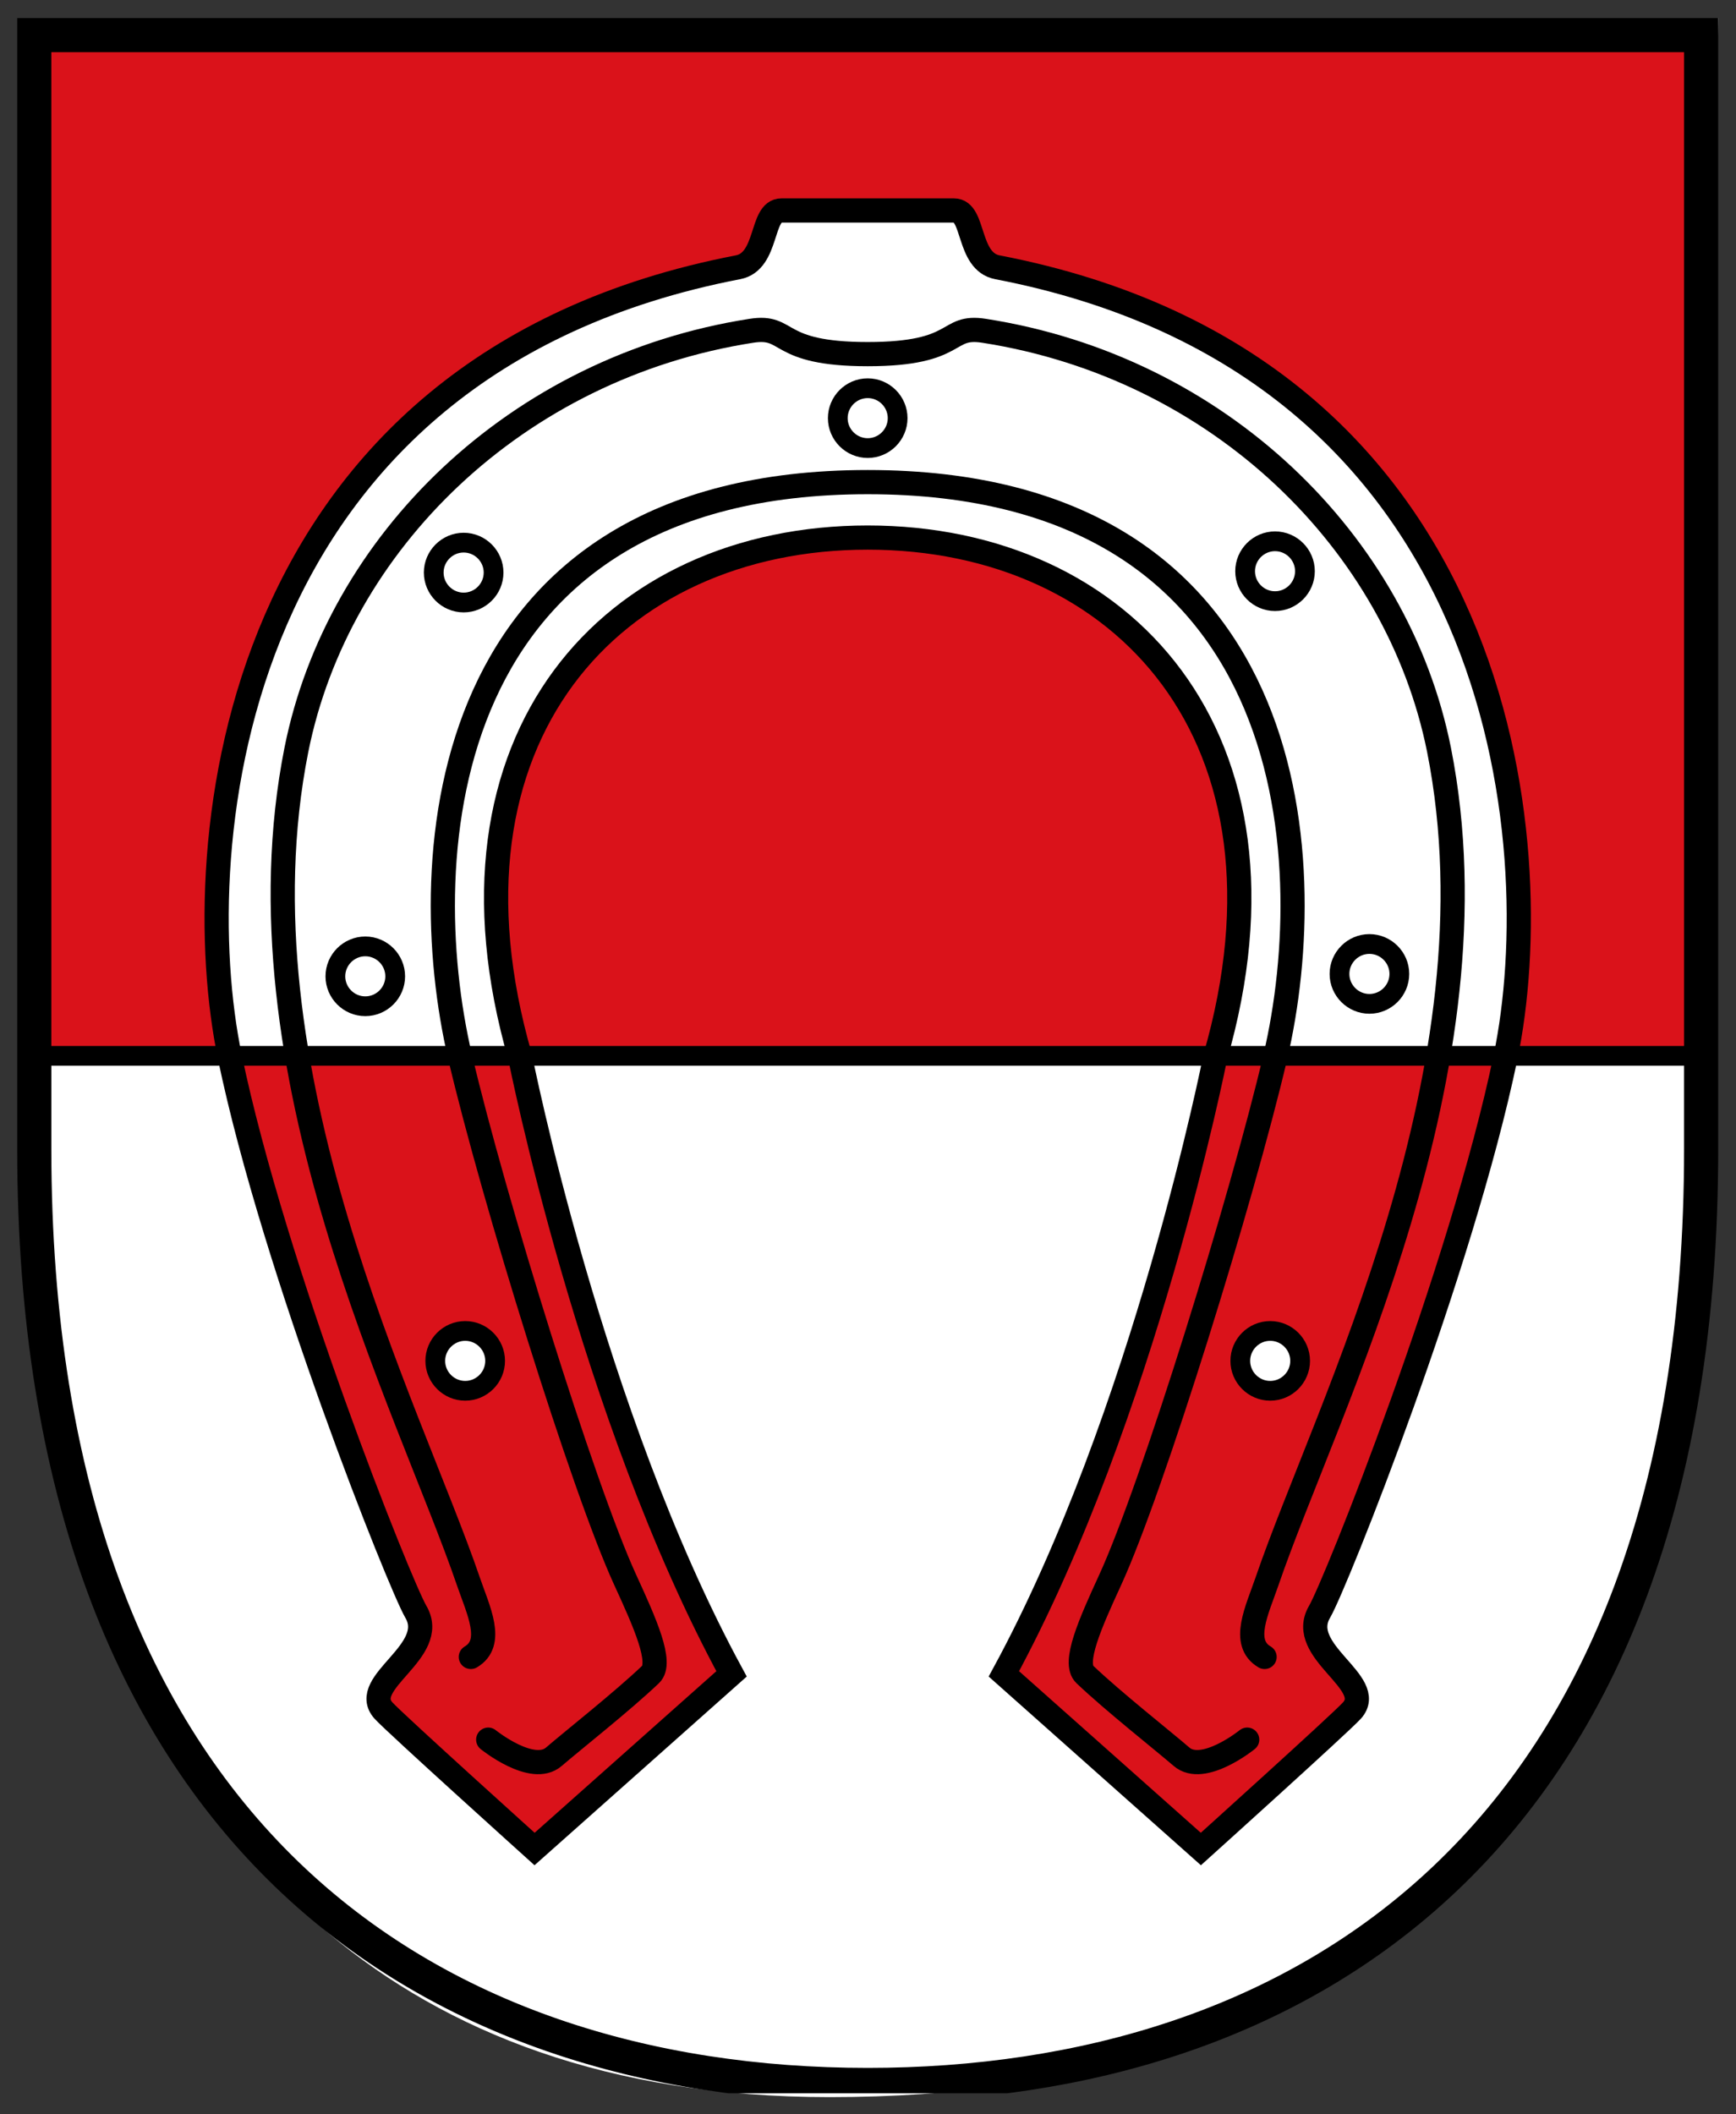 <svg height="608.651" viewBox="0 0 500 608.651" width="500" xmlns="http://www.w3.org/2000/svg" xmlns:xlink="http://www.w3.org/1999/xlink"><rect x="0" y="0" width="500" height="608.651" fill="#333333" stroke="none"/><clipPath id="a"><path d="m0 0h555.591v595.276h-555.591z"/></clipPath><clipPath id="b"><path d="m157.197 468.602h92.252v112.5h-92.252z"/></clipPath><g transform="matrix(1.337 0 0 -1.337 -82.515 687.374)"><g clip-path="url(#a)" transform="matrix(3.972 0 0 3.972 -558.959 -1797.908)"><path d="m0 0h91.276l-.755-56s7.558-56.708-47.434-56.708c-48.189 0-43.654 56.708-43.654 56.708z" fill="#fff" transform="translate(158.173 581.102)"/></g><path d="m428.208 286.764h-359.088v219.055h359.088z" fill="#da121a"/><g clip-path="url(#b)" transform="matrix(3.972 0 0 3.972 -558.959 -1797.908)"><path d="m0 0c23.242 0 45.201 12.936 45.201 50.73v60.394h-90.402v-60.394c0-37.147 21.41-50.73 45.201-50.73z" fill="none" stroke="#000" stroke-miterlimit="10" stroke-width="1.851" transform="translate(203.323 469.053)"/><path d="m0 0c-13.856 0-23.843-10.853-18.849-28.163 0 0 3.821-19.374 11.464-33.437l-10.683-9.495s-7.595 6.841-8.195 7.508c-1.365 1.52 3.025 3.192 1.758 5.35-.865 1.474-7.682 18.518-10.088 30.074h69.186c-2.405-11.556-9.223-28.6-10.088-30.074-1.267-2.158 3.123-3.83 1.758-5.35-.601-.667-8.195-7.508-8.195-7.508l-10.683 9.495c7.643 14.063 11.464 33.437 11.464 33.437 4.993 17.31-4.993 28.163-18.849 28.163" fill="#da121a" transform="translate(203.323 552.939)"/><path d="m0 0c-13.856 0-23.843-10.853-18.849-28.163h-15.744c-2.395 11.502-.121 37.487 27.56 42.816 1.647.317 1.214 3.078 2.348 3.078h4.685 4.685c1.134 0 .701-2.761 2.348-3.078 27.681-5.329 29.955-31.314 27.56-42.816h-15.744c4.993 17.31-4.993 28.163-18.849 28.163" fill="#fff" transform="translate(203.323 552.939)"/><path d="m0 0c-.892 0-1.622.73-1.622 1.623 0 .892.73 1.622 1.622 1.622s1.622-.73 1.622-1.622c0-.893-.73-1.623-1.622-1.623zm5.119-21.831c-.892 0-1.623.73-1.623 1.623 0 .892.731 1.622 1.623 1.622s1.623-.73 1.623-1.622c0-.893-.731-1.623-1.623-1.623z" style="fill:none;stroke:#000;stroke-width:1.071;stroke-linecap:round;stroke-linejoin:round;stroke-miterlimit:10" transform="translate(225.414 549.492)"/><path d="m0 0c-.893 0-1.623.73-1.623 1.622 0 .893.73 1.623 1.623 1.623.892 0 1.622-.73 1.622-1.623 0-.892-.73-1.622-1.622-1.622" fill="#fff" transform="translate(225.153 506.684)"/><g fill="none" stroke="#000" stroke-miterlimit="10"><path d="m0 0c-.893 0-1.623.73-1.623 1.622 0 .893.73 1.623 1.623 1.623.892 0 1.622-.73 1.622-1.623 0-.892-.73-1.622-1.622-1.622z" stroke-linecap="round" stroke-linejoin="round" stroke-width="1.071" transform="translate(225.153 506.684)"/><path d="m0 0c-13.856 0-23.843-10.853-18.849-28.163 0 0 3.821-19.374 11.464-33.437l-10.683-9.495s-7.595 6.841-8.195 7.508c-1.365 1.52 3.025 3.192 1.758 5.35-.865 1.474-7.682 18.518-10.088 30.074-2.395 11.502-.121 37.487 27.56 42.816 1.647.317 1.214 3.078 2.348 3.078h4.685 4.685c1.134 0 .701-2.761 2.348-3.078 27.681-5.329 29.955-31.314 27.56-42.816-2.405-11.556-9.223-28.6-10.088-30.074-1.267-2.158 3.123-3.83 1.758-5.35-.601-.667-8.195-7.508-8.195-7.508l-10.683 9.495c7.643 14.063 11.464 33.437 11.464 33.437 4.993 17.31-4.993 28.163-18.849 28.163z" stroke-width="1.312" transform="translate(203.323 552.939)"/><path d="m0 0c1.299.764.399 2.544-.134 4.099-3.229 9.428-12.779 27.695-9.327 45.075 2.251 11.253 11.932 20.73 24.67 22.717 2.155.337 1.223-1.265 6.315-1.265 5.093 0 4.161 1.602 6.316 1.265 12.737-1.987 22.418-11.464 24.67-22.717 3.451-17.38-6.099-35.647-9.328-45.075-.533-1.555-1.433-3.335-.133-4.099" stroke-linecap="round" stroke-linejoin="round" stroke-width="1.312" transform="translate(181.798 492.257)"/><path d="m0 0s2.395-1.936 3.563-.925c.951.823 3.72 3.007 5.241 4.458.664.632-.292 2.773-1.373 5.125-2.283 4.969-7.159 20.69-8.954 28.345-2.553 10.891-1.311 31.169 22.105 31.169s24.657-20.278 22.104-31.169c-1.795-7.655-6.671-23.376-8.954-28.345-1.081-2.352-2.037-4.493-1.373-5.125 1.521-1.451 4.29-3.635 5.241-4.458 1.168-1.011 3.563.925 3.563.925" stroke-linecap="round" stroke-width="1.312" transform="translate(182.741 487.773)"/><path d="m0 0c.892 0 1.623.73 1.623 1.623 0 .892-.731 1.622-1.623 1.622-.893 0-1.623-.73-1.623-1.622 0-.893.73-1.623 1.623-1.623zm-21.914-8.372c.893 0 1.623.73 1.623 1.623 0 .892-.73 1.623-1.623 1.623-.892 0-1.623-.731-1.623-1.623 0-.893.731-1.623 1.623-1.623zm-5.335-21.887c.893 0 1.623.73 1.623 1.622s-.73 1.623-1.623 1.623c-.892 0-1.622-.731-1.622-1.623s.73-1.622 1.622-1.622z" stroke-linecap="round" stroke-linejoin="round" stroke-width="1.071" transform="translate(203.323 557.79)"/></g><path d="m0 0c.893 0 1.623.73 1.623 1.622 0 .893-.73 1.623-1.623 1.623s-1.623-.73-1.623-1.623c0-.892.73-1.622 1.623-1.622" fill="#fff" transform="translate(181.493 506.684)"/><path d="m0 0c.893 0 1.623.73 1.623 1.622 0 .893-.73 1.623-1.623 1.623s-1.623-.73-1.623-1.623c0-.892.73-1.622 1.623-1.622z" style="fill:none;stroke:#000;stroke-width:1.071;stroke-linecap:round;stroke-linejoin:round;stroke-miterlimit:10" transform="translate(181.493 506.684)"/></g><path d="m69.121 284.637v4.254h359.088v-4.254z"/></g></svg>